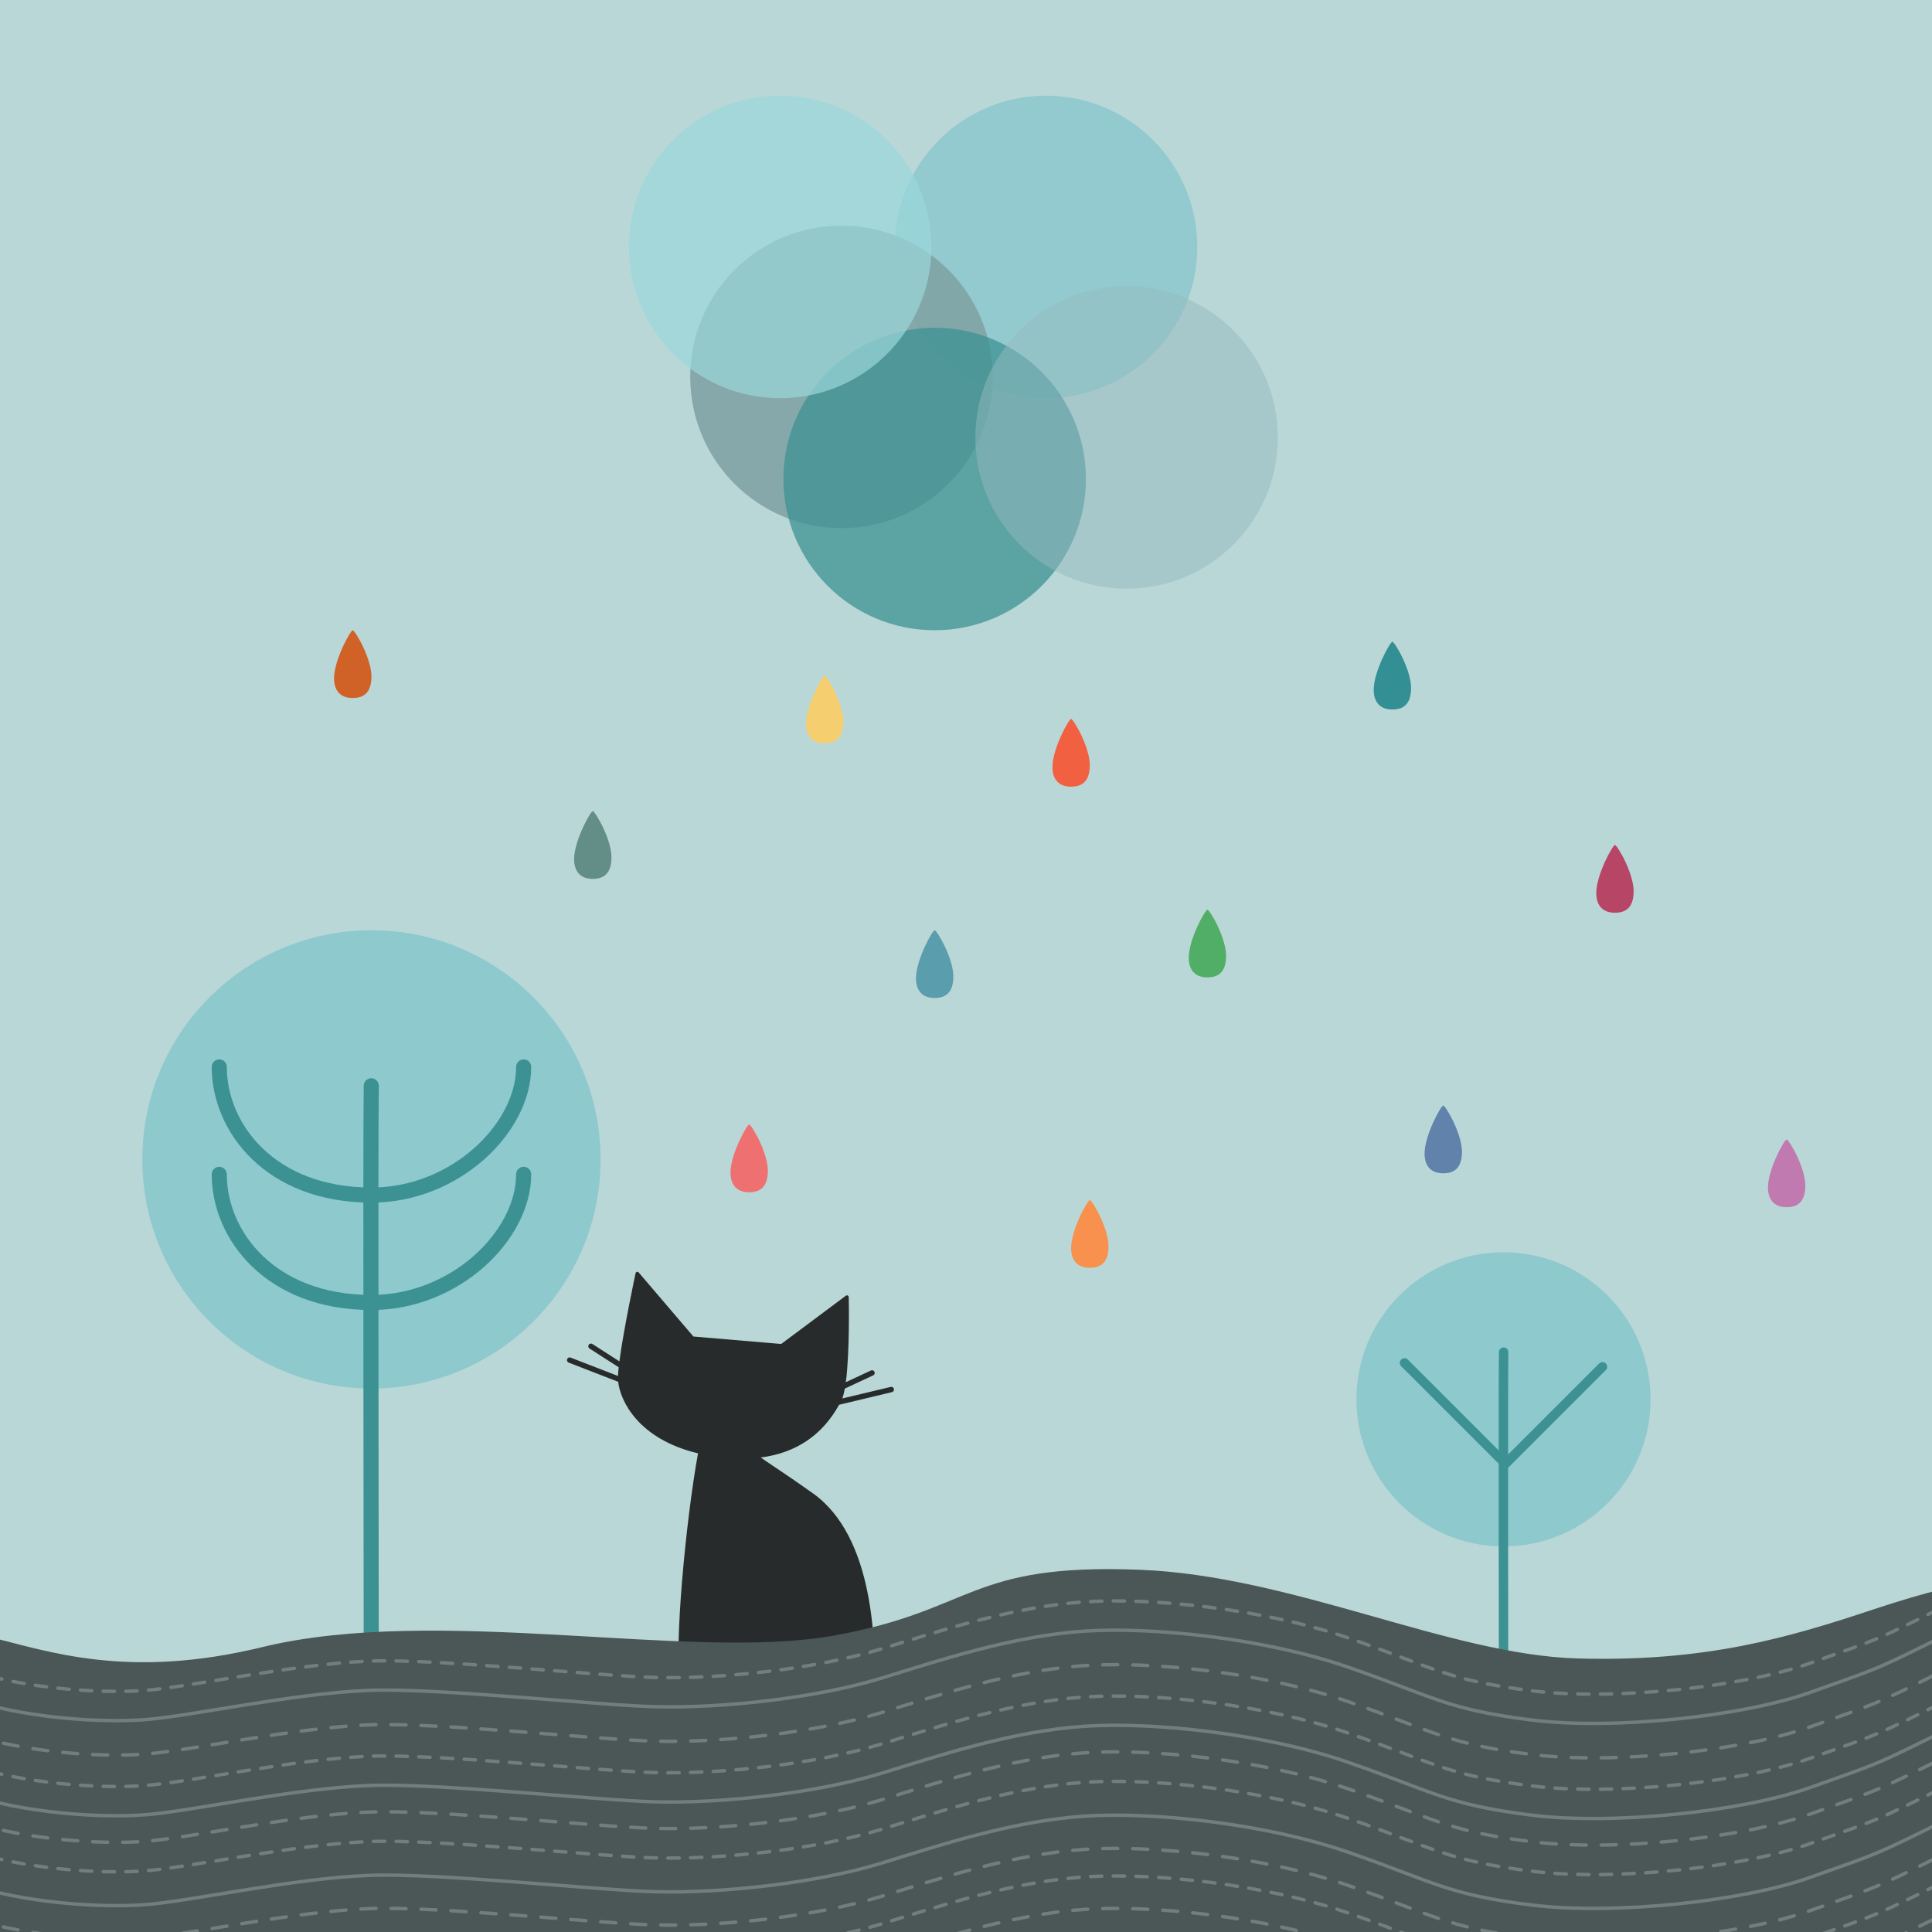 <?xml version="1.0" encoding="utf-8"?>
<!-- Generator: Adobe Illustrator 16.0.4, SVG Export Plug-In . SVG Version: 6.00 Build 0)  -->
<!DOCTYPE svg PUBLIC "-//W3C//DTD SVG 1.1//EN" "http://www.w3.org/Graphics/SVG/1.1/DTD/svg11.dtd">
<svg version="1.1" id="Layer_1" xmlns="http://www.w3.org/2000/svg" xmlns:xlink="http://www.w3.org/1999/xlink" x="0px" y="0px"
	 width="1000px" height="1000px" viewBox="0 0 1000 1000" enable-background="new 0 0 1000 1000" xml:space="preserve">
<g>
	<defs>
		<rect id="SVGID_1_" x="-1" y="-1" width="1002" height="1002"/>
	</defs>
	<clipPath id="SVGID_2_">
		<use xlink:href="#SVGID_1_"  overflow="visible"/>
	</clipPath>
	<rect x="-29.297" y="-29.297" clip-path="url(#SVGID_2_)" fill="#BAD7D7" width="1058.594" height="1058.594"/>
	<path clip-path="url(#SVGID_2_)" fill="#282B2B" d="M462.69,718.896c-0.178-0.747-0.925-1.206-1.675-1.029l-25.06,5.981
		c0.514-1.313,0.952-3.062,1.327-5.119l14.675-6.842c0.696-0.324,0.997-1.15,0.672-1.847c-0.323-0.695-1.149-0.997-1.847-0.673
		l-12.985,6.054c2.097-15.683,1.535-42.614,1.503-44.045c-0.008-0.346-0.208-0.659-0.521-0.812c-0.313-0.152-0.682-0.117-0.96,0.09
		l-33.474,24.984l-45.452-3.861l-28.317-33.159c-0.229-0.269-0.588-0.382-0.933-0.297c-0.342,0.087-0.604,0.36-0.678,0.705
		c-0.31,1.451-6.243,29.358-8.369,45.609l-13.967-8.983c-0.646-0.415-1.506-0.227-1.921,0.418c-0.416,0.646-0.229,1.506,0.417,1.921
		l15.101,9.712c-0.187,1.717-0.311,3.233-0.358,4.492l-24.525-9.504c-0.715-0.277-1.521,0.078-1.798,0.794
		c-0.278,0.716,0.078,1.521,0.794,1.799l25.622,9.929c1.04,9.532,10.064,29.553,41.319,37.037
		c-6.496,35.915-12.445,101.181-9.155,117.156c1.989,9.664,19.391,14.383,51.723,14.383c0.003,0,0.006,0,0.009,0
		c23.815,0,47.388-2.575,47.624-2.602c0.448-0.054,0.792-0.24,0.817-0.689c1.663-30.625-0.224-85.325-31.546-107.562
		c-8.96-6.36-15.489-10.745-20.256-13.941c-2.784-1.867-4.981-3.342-6.757-4.601c18.197-2.33,31.815-11.477,40.575-27.296
		l27.349-6.528C462.408,720.393,462.868,719.643,462.69,718.896z"/>
	<path clip-path="url(#SVGID_2_)" fill="#C07AB0" d="M934.431,614.665c-0.273,5.334-2.169,10.178-9.659,10.178
		c-7.28,0-9.681-4.837-9.681-10.178c0-9.476,8.504-24.897,9.681-24.897C925.873,589.768,934.937,604.823,934.431,614.665z"/>
	<path clip-path="url(#SVGID_2_)" fill="#628E87" d="M316.495,444.725c-0.274,5.334-2.17,10.178-9.661,10.178
		c-7.28,0-9.68-4.836-9.68-10.178c0-9.476,8.503-24.897,9.68-24.897C307.937,419.828,317,434.883,316.495,444.725z"/>
	<path clip-path="url(#SVGID_2_)" fill="#EF7071" d="M397.444,606.935c-0.274,5.334-2.17,10.178-9.66,10.178
		c-7.28,0-9.681-4.837-9.681-10.178c0-9.476,8.504-24.897,9.681-24.897C388.886,582.037,397.949,597.093,397.444,606.935z"/>
	<path clip-path="url(#SVGID_2_)" fill="#5A9DAC" d="M493.446,506.386c-0.274,5.335-2.17,10.179-9.66,10.179
		c-7.28,0-9.68-4.836-9.68-10.179c0-9.476,8.503-24.897,9.68-24.897C484.888,481.489,493.952,496.544,493.446,506.386z"/>
	<path clip-path="url(#SVGID_2_)" fill="#F16141" d="M564.072,397.011c-0.275,5.334-2.172,10.178-9.661,10.178
		c-7.28,0-9.681-4.836-9.681-10.178c0-9.476,8.504-24.897,9.681-24.897C555.514,372.114,564.577,387.169,564.072,397.011z"/>
	<path clip-path="url(#SVGID_2_)" fill="#F5CE6F" d="M436.516,374.591c-0.274,5.334-2.17,10.178-9.66,10.178
		c-7.28,0-9.68-4.836-9.68-10.178c0-9.476,8.503-24.897,9.68-24.897C427.958,349.694,437.021,364.749,436.516,374.591z"/>
	<path clip-path="url(#SVGID_2_)" fill="#F7914D" d="M573.752,646.037c-0.273,5.334-2.169,10.178-9.659,10.178
		c-7.28,0-9.681-4.836-9.681-10.178c0-9.476,8.504-24.897,9.681-24.897C565.194,621.14,574.258,636.195,573.752,646.037z"/>
	<path clip-path="url(#SVGID_2_)" fill="#51AE66" d="M634.627,495.725c-0.275,5.334-2.171,10.178-9.661,10.178
		c-7.28,0-9.681-4.836-9.681-10.178c0-9.476,8.504-24.897,9.681-24.897C626.068,470.828,635.132,485.883,634.627,495.725z"/>
	<path clip-path="url(#SVGID_2_)" fill="#328F93" d="M730.363,357.054c-0.273,5.334-2.17,10.178-9.66,10.178
		c-7.28,0-9.68-4.836-9.68-10.178c0-9.476,8.503-24.897,9.68-24.897C721.806,332.157,730.869,347.212,730.363,357.054z"/>
	<path clip-path="url(#SVGID_2_)" fill="#6082AB" d="M756.697,597.128c-0.275,5.334-2.171,10.178-9.661,10.178
		c-7.28,0-9.68-4.837-9.68-10.178c0-9.476,8.503-24.896,9.68-24.896C748.139,572.231,757.202,587.286,756.697,597.128z"/>
	<path clip-path="url(#SVGID_2_)" fill="#B74666" d="M845.564,462.262c-0.275,5.334-2.171,10.178-9.661,10.178
		c-7.28,0-9.68-4.836-9.68-10.178c0-9.476,8.503-24.897,9.68-24.897C837.006,437.365,846.069,452.42,845.564,462.262z"/>
	<path clip-path="url(#SVGID_2_)" fill="#D06228" d="M192.244,351.112c-0.274,5.334-2.17,10.178-9.66,10.178
		c-7.281,0-9.681-4.836-9.681-10.178c0-9.476,8.503-24.897,9.681-24.897C183.686,326.215,192.749,341.271,192.244,351.112z"/>
	<circle clip-path="url(#SVGID_2_)" fill="#8EC9CE" cx="192.264" cy="600.098" r="118.609"/>
	
		<path clip-path="url(#SVGID_2_)" fill="none" stroke="#3C9293" stroke-width="7.812" stroke-linecap="round" stroke-linejoin="round" stroke-miterlimit="10" d="
		M192.165,562.006c-0.444,28.473,0,255.644,0,308.815"/>
	
		<path clip-path="url(#SVGID_2_)" fill="none" stroke="#3C9293" stroke-width="7.812" stroke-linecap="round" stroke-linejoin="round" stroke-miterlimit="10" d="
		M113.484,607.829c0,31.231,26.143,66.328,78.78,66.328c43.434,0,78.779-34.745,78.779-66.328"/>
	
		<path clip-path="url(#SVGID_2_)" fill="none" stroke="#3C9293" stroke-width="7.812" stroke-linecap="round" stroke-linejoin="round" stroke-miterlimit="10" d="
		M113.485,552.242c0,31.232,26.143,66.328,78.78,66.328c43.434,0,78.779-34.745,78.779-66.328"/>
	<circle clip-path="url(#SVGID_2_)" fill="#8EC9CE" cx="778.209" cy="724.309" r="76.129"/>
	
		<path clip-path="url(#SVGID_2_)" fill="none" stroke="#3C9293" stroke-width="4.883" stroke-linecap="round" stroke-linejoin="round" stroke-miterlimit="10" d="
		M778.272,699.859c-0.285,18.275,0,164.085,0,198.212"/>
	
		<polyline clip-path="url(#SVGID_2_)" fill="none" stroke="#3C9293" stroke-width="4.883" stroke-linecap="round" stroke-linejoin="round" stroke-miterlimit="10" points="
		829.433,707.455 779.212,757.676 726.986,705.45 	"/>
	<path clip-path="url(#SVGID_2_)" fill="#4B5757" d="M1002.116,1001.79l1.791-178.873c-7.154,1.656-20.548,5.547-34.181,10.091
		c-43.945,14.648-87.032,27.344-153.438,25.391S669.154,815.574,589.852,812.5c-89.363-3.465-85.041,21.07-158.847,34.18
		c-73.805,13.109-204.381-16.214-295.262,5.859c-69.346,16.842-110.025,2.441-142.089-5.534l3.744,154.785H1002.116z"/>
	<g clip-path="url(#SVGID_2_)">
		<g>
			<path fill="none" stroke="#737D7C" stroke-width="1.758" stroke-linecap="round" stroke-linejoin="round" d="M-24.234,861.328
				c0.885,0.379,1.788,0.75,2.708,1.113"/>
			
				<path fill="none" stroke="#737D7C" stroke-width="1.758" stroke-linecap="round" stroke-linejoin="round" stroke-dasharray="5.873,5.873" d="
				M-16.01,864.454c27.438,9.271,66.323,12.257,90.409,10.546c23.897-1.698,76.823-13.672,116.7-15.211
				c35.374-1.366,118.173,7.705,147.949,8.463c34.912,0.889,83.496-4.482,117.025-14.736c29.679-9.076,67.628-21.905,105.63-24.414
				c34.506-2.278,92.494,3.66,135.742,18.555c44.427,15.3,51.176,22.039,95.703,27.519c42.236,5.196,109.094-1.932,143.8-14.335
				c35.304-12.617,31.78-10.616,68.963-29.121"/>
			<path fill="none" stroke="#737D7C" stroke-width="1.758" stroke-linecap="round" stroke-linejoin="round" d="M1008.543,830.408
				c0.854-0.426,1.729-0.86,2.624-1.307"/>
		</g>
	</g>
	
		<path clip-path="url(#SVGID_2_)" fill="none" stroke="#737D7C" stroke-width="1.758" stroke-linecap="round" stroke-linejoin="round" stroke-miterlimit="10" d="
		M-24.234,876.472c27.344,11.719,72.021,15.562,98.633,13.672c23.897-1.698,76.823-13.672,116.7-15.211
		c35.374-1.366,118.173,7.704,147.949,8.463c34.912,0.889,83.496-4.482,117.025-14.736c29.679-9.076,67.628-21.905,105.63-24.414
		c34.506-2.278,92.494,3.66,135.742,18.555c44.427,15.3,51.176,22.039,95.703,27.519c42.236,5.196,109.094-1.932,143.8-14.335
		c36.887-13.183,31.386-10.407,74.219-31.738"/>
	<g clip-path="url(#SVGID_2_)">
		<g>
			<path fill="none" stroke="#737D7C" stroke-width="1.758" stroke-linecap="round" stroke-linejoin="round" d="M-24.234,894.31
				c1.175,0.504,2.381,0.992,3.618,1.467"/>
			
				<path fill="none" stroke="#737D7C" stroke-width="1.758" stroke-linecap="round" stroke-linejoin="round" stroke-dasharray="7.773,7.773" d="
				M-13.274,898.327c27.237,8.57,64.377,11.311,87.673,9.654c23.897-1.698,76.823-13.672,116.7-15.211
				c35.374-1.365,118.173,7.705,147.949,8.463c34.912,0.889,83.496-4.482,117.025-14.736c29.679-9.075,67.628-21.904,105.63-24.414
				c34.506-2.278,92.494,3.661,135.742,18.555c44.427,15.3,51.176,22.04,95.703,27.519c42.236,5.196,109.094-1.931,143.8-14.335
				c34.747-12.418,31.882-10.676,67.234-28.262"/>
			<path fill="none" stroke="#737D7C" stroke-width="1.758" stroke-linecap="round" stroke-linejoin="round" d="M1007.668,863.825
				c1.129-0.562,2.295-1.143,3.499-1.742"/>
		</g>
	</g>
	<g clip-path="url(#SVGID_2_)">
		<g>
			<path fill="none" stroke="#737D7C" stroke-width="1.758" stroke-linecap="round" stroke-linejoin="round" d="M-24.234,910.566
				c0.885,0.379,1.788,0.75,2.708,1.113"/>
			
				<path fill="none" stroke="#737D7C" stroke-width="1.758" stroke-linecap="round" stroke-linejoin="round" stroke-dasharray="5.873,5.873" d="
				M-16.01,913.692c27.438,9.271,66.323,12.257,90.409,10.546c23.897-1.698,76.823-13.672,116.7-15.211
				c35.374-1.366,118.173,7.704,147.949,8.463c34.912,0.889,83.496-4.482,117.025-14.736c29.679-9.076,67.628-21.905,105.63-24.414
				c34.506-2.278,92.494,3.66,135.742,18.555c44.427,15.3,51.176,22.039,95.703,27.519c42.236,5.196,109.094-1.932,143.8-14.335
				c35.304-12.617,31.78-10.616,68.963-29.121"/>
			<path fill="none" stroke="#737D7C" stroke-width="1.758" stroke-linecap="round" stroke-linejoin="round" d="M1008.543,879.646
				c0.854-0.426,1.729-0.86,2.624-1.307"/>
		</g>
	</g>
	
		<path clip-path="url(#SVGID_2_)" fill="none" stroke="#737D7C" stroke-width="1.758" stroke-linecap="round" stroke-linejoin="round" stroke-miterlimit="10" d="
		M-24.234,925.71c27.344,11.719,72.021,15.562,98.633,13.672c23.897-1.698,76.823-13.672,116.7-15.211
		c35.374-1.366,118.173,7.704,147.949,8.463c34.912,0.889,83.496-4.482,117.025-14.736c29.679-9.076,67.628-21.905,105.63-24.414
		c34.506-2.278,92.494,3.66,135.742,18.555c44.427,15.3,51.176,22.039,95.703,27.519c42.236,5.196,109.094-1.932,143.8-14.335
		c36.887-13.183,31.386-10.407,74.219-31.738"/>
	<g clip-path="url(#SVGID_2_)">
		<g>
			<path fill="none" stroke="#737D7C" stroke-width="1.758" stroke-linecap="round" stroke-linejoin="round" d="M-24.234,939.453
				c1.175,0.504,2.381,0.992,3.618,1.467"/>
			
				<path fill="none" stroke="#737D7C" stroke-width="1.758" stroke-linecap="round" stroke-linejoin="round" stroke-dasharray="7.773,7.773" d="
				M-13.274,943.471c27.237,8.57,64.377,11.31,87.673,9.654c23.897-1.698,76.823-13.672,116.7-15.211
				c35.374-1.366,118.173,7.705,147.949,8.463c34.912,0.889,83.496-4.482,117.025-14.736c29.679-9.076,67.628-21.905,105.63-24.414
				c34.506-2.278,92.494,3.66,135.742,18.555c44.427,15.3,51.176,22.039,95.703,27.519c42.236,5.196,109.094-1.932,143.8-14.335
				c34.747-12.418,31.882-10.676,67.234-28.262"/>
			<path fill="none" stroke="#737D7C" stroke-width="1.758" stroke-linecap="round" stroke-linejoin="round" d="M1007.668,908.969
				c1.129-0.562,2.295-1.143,3.499-1.742"/>
		</g>
	</g>
	<g clip-path="url(#SVGID_2_)">
		<g>
			<path fill="none" stroke="#737D7C" stroke-width="1.758" stroke-linecap="round" stroke-linejoin="round" d="M-24.234,954.724
				c0.885,0.379,1.788,0.75,2.708,1.113"/>
			
				<path fill="none" stroke="#737D7C" stroke-width="1.758" stroke-linecap="round" stroke-linejoin="round" stroke-dasharray="5.873,5.873" d="
				M-16.01,957.85c27.438,9.271,66.323,12.257,90.409,10.546c23.897-1.699,76.823-13.672,116.7-15.211
				c35.374-1.366,118.173,7.704,147.949,8.463c34.912,0.889,83.496-4.482,117.025-14.736c29.679-9.076,67.628-21.905,105.63-24.414
				c34.506-2.278,92.494,3.66,135.742,18.555c44.427,15.3,51.176,22.039,95.703,27.518c42.236,5.197,109.094-1.931,143.8-14.334
				c35.304-12.616,31.78-10.616,68.963-29.121"/>
			<path fill="none" stroke="#737D7C" stroke-width="1.758" stroke-linecap="round" stroke-linejoin="round" d="M1008.543,923.804
				c0.854-0.426,1.729-0.86,2.624-1.307"/>
		</g>
	</g>
	
		<path clip-path="url(#SVGID_2_)" fill="none" stroke="#737D7C" stroke-width="1.758" stroke-linecap="round" stroke-linejoin="round" stroke-miterlimit="10" d="
		M-24.234,972.232c27.344,11.719,72.021,15.563,98.633,13.672c23.897-1.698,76.823-13.672,116.7-15.211
		c35.374-1.365,118.173,7.705,147.949,8.463c34.912,0.889,83.496-4.482,117.025-14.736c29.679-9.076,67.628-21.904,105.63-24.414
		c34.506-2.278,92.494,3.66,135.742,18.555c44.427,15.3,51.176,22.04,95.703,27.519c42.236,5.196,109.094-1.931,143.8-14.335
		c36.887-13.183,31.386-10.407,74.219-31.738"/>
	<g clip-path="url(#SVGID_2_)">
		<g>
			<path fill="none" stroke="#737D7C" stroke-width="1.758" stroke-linecap="round" stroke-linejoin="round" d="M-24.234,989.426
				c1.175,0.504,2.381,0.992,3.618,1.467"/>
			
				<path fill="none" stroke="#737D7C" stroke-width="1.758" stroke-linecap="round" stroke-linejoin="round" stroke-dasharray="7.773,7.773" d="
				M-13.274,993.443c27.237,8.57,64.377,11.31,87.673,9.654c23.897-1.698,76.823-13.672,116.7-15.211
				c35.374-1.366,118.173,7.704,147.949,8.463c34.912,0.889,83.496-4.482,117.025-14.736c29.679-9.076,67.628-21.905,105.63-24.414
				c34.506-2.278,92.494,3.66,135.742,18.555c44.427,15.3,51.176,22.039,95.703,27.519c42.236,5.196,109.094-1.932,143.8-14.335
				c34.747-12.418,31.882-10.676,67.234-28.262"/>
			<path fill="none" stroke="#737D7C" stroke-width="1.758" stroke-linecap="round" stroke-linejoin="round" d="M1007.668,958.941
				c1.129-0.562,2.295-1.143,3.499-1.742"/>
		</g>
	</g>
	<g clip-path="url(#SVGID_2_)">
		<g>
			<path fill="none" stroke="#737D7C" stroke-width="1.758" stroke-linecap="round" stroke-linejoin="round" d="M-24.234,1003.685
				c0.885,0.379,1.788,0.75,2.708,1.113"/>
			
				<path fill="none" stroke="#737D7C" stroke-width="1.758" stroke-linecap="round" stroke-linejoin="round" stroke-dasharray="5.873,5.873" d="
				M-16.01,1006.811c27.438,9.271,66.323,12.258,90.409,10.546c23.897-1.698,76.823-13.672,116.7-15.211
				c35.374-1.365,118.173,7.705,147.949,8.463c34.912,0.889,83.496-4.482,117.025-14.736c29.679-9.075,67.628-21.904,105.63-24.414
				c34.506-2.278,92.494,3.661,135.742,18.555c44.427,15.3,51.176,22.04,95.703,27.519c42.236,5.196,109.094-1.931,143.8-14.335
				c35.304-12.616,31.78-10.616,68.963-29.121"/>
			<path fill="none" stroke="#737D7C" stroke-width="1.758" stroke-linecap="round" stroke-linejoin="round" d="M1008.543,972.765
				c0.854-0.426,1.729-0.86,2.624-1.307"/>
		</g>
	</g>
	<g clip-path="url(#SVGID_2_)">
		<g>
			<path fill="none" stroke="#737D7C" stroke-width="1.758" stroke-linecap="round" stroke-linejoin="round" d="M-24.234,1020.493
				c1.175,0.504,2.381,0.992,3.618,1.467"/>
			
				<path fill="none" stroke="#737D7C" stroke-width="1.758" stroke-linecap="round" stroke-linejoin="round" stroke-dasharray="7.773,7.773" d="
				M-13.274,1024.511c27.237,8.57,64.377,11.311,87.673,9.654c23.897-1.698,76.823-13.672,116.7-15.211
				c35.374-1.365,118.173,7.705,147.949,8.463c34.912,0.889,83.496-4.482,117.025-14.736c29.678-9.076,67.628-21.904,105.63-24.414
				c34.506-2.278,92.494,3.66,135.742,18.555c44.427,15.3,51.176,22.04,95.703,27.519c42.236,5.196,109.094-1.932,143.8-14.335
				c34.747-12.418,31.882-10.676,67.234-28.262"/>
			<path fill="none" stroke="#737D7C" stroke-width="1.758" stroke-linecap="round" stroke-linejoin="round" d="M1007.668,990.009
				c1.129-0.562,2.295-1.143,3.499-1.742"/>
		</g>
	</g>
	<circle opacity="0.9" clip-path="url(#SVGID_2_)" fill="#8EC9CE" cx="541.421" cy="127.806" r="78.293"/>
	<circle opacity="0.9" clip-path="url(#SVGID_2_)" fill="#81A3A5" cx="435.546" cy="195.075" r="78.293"/>
	<circle opacity="0.75" clip-path="url(#SVGID_2_)" fill="#3C9293" cx="483.792" cy="247.923" r="78.293"/>
	<circle opacity="0.7" clip-path="url(#SVGID_2_)" fill="#9BD8DB" cx="403.8" cy="127.806" r="78.292"/>
	<circle opacity="0.5" clip-path="url(#SVGID_2_)" fill="#94BBC0" cx="583.133" cy="226.438" r="78.292"/>
</g>
</svg>
